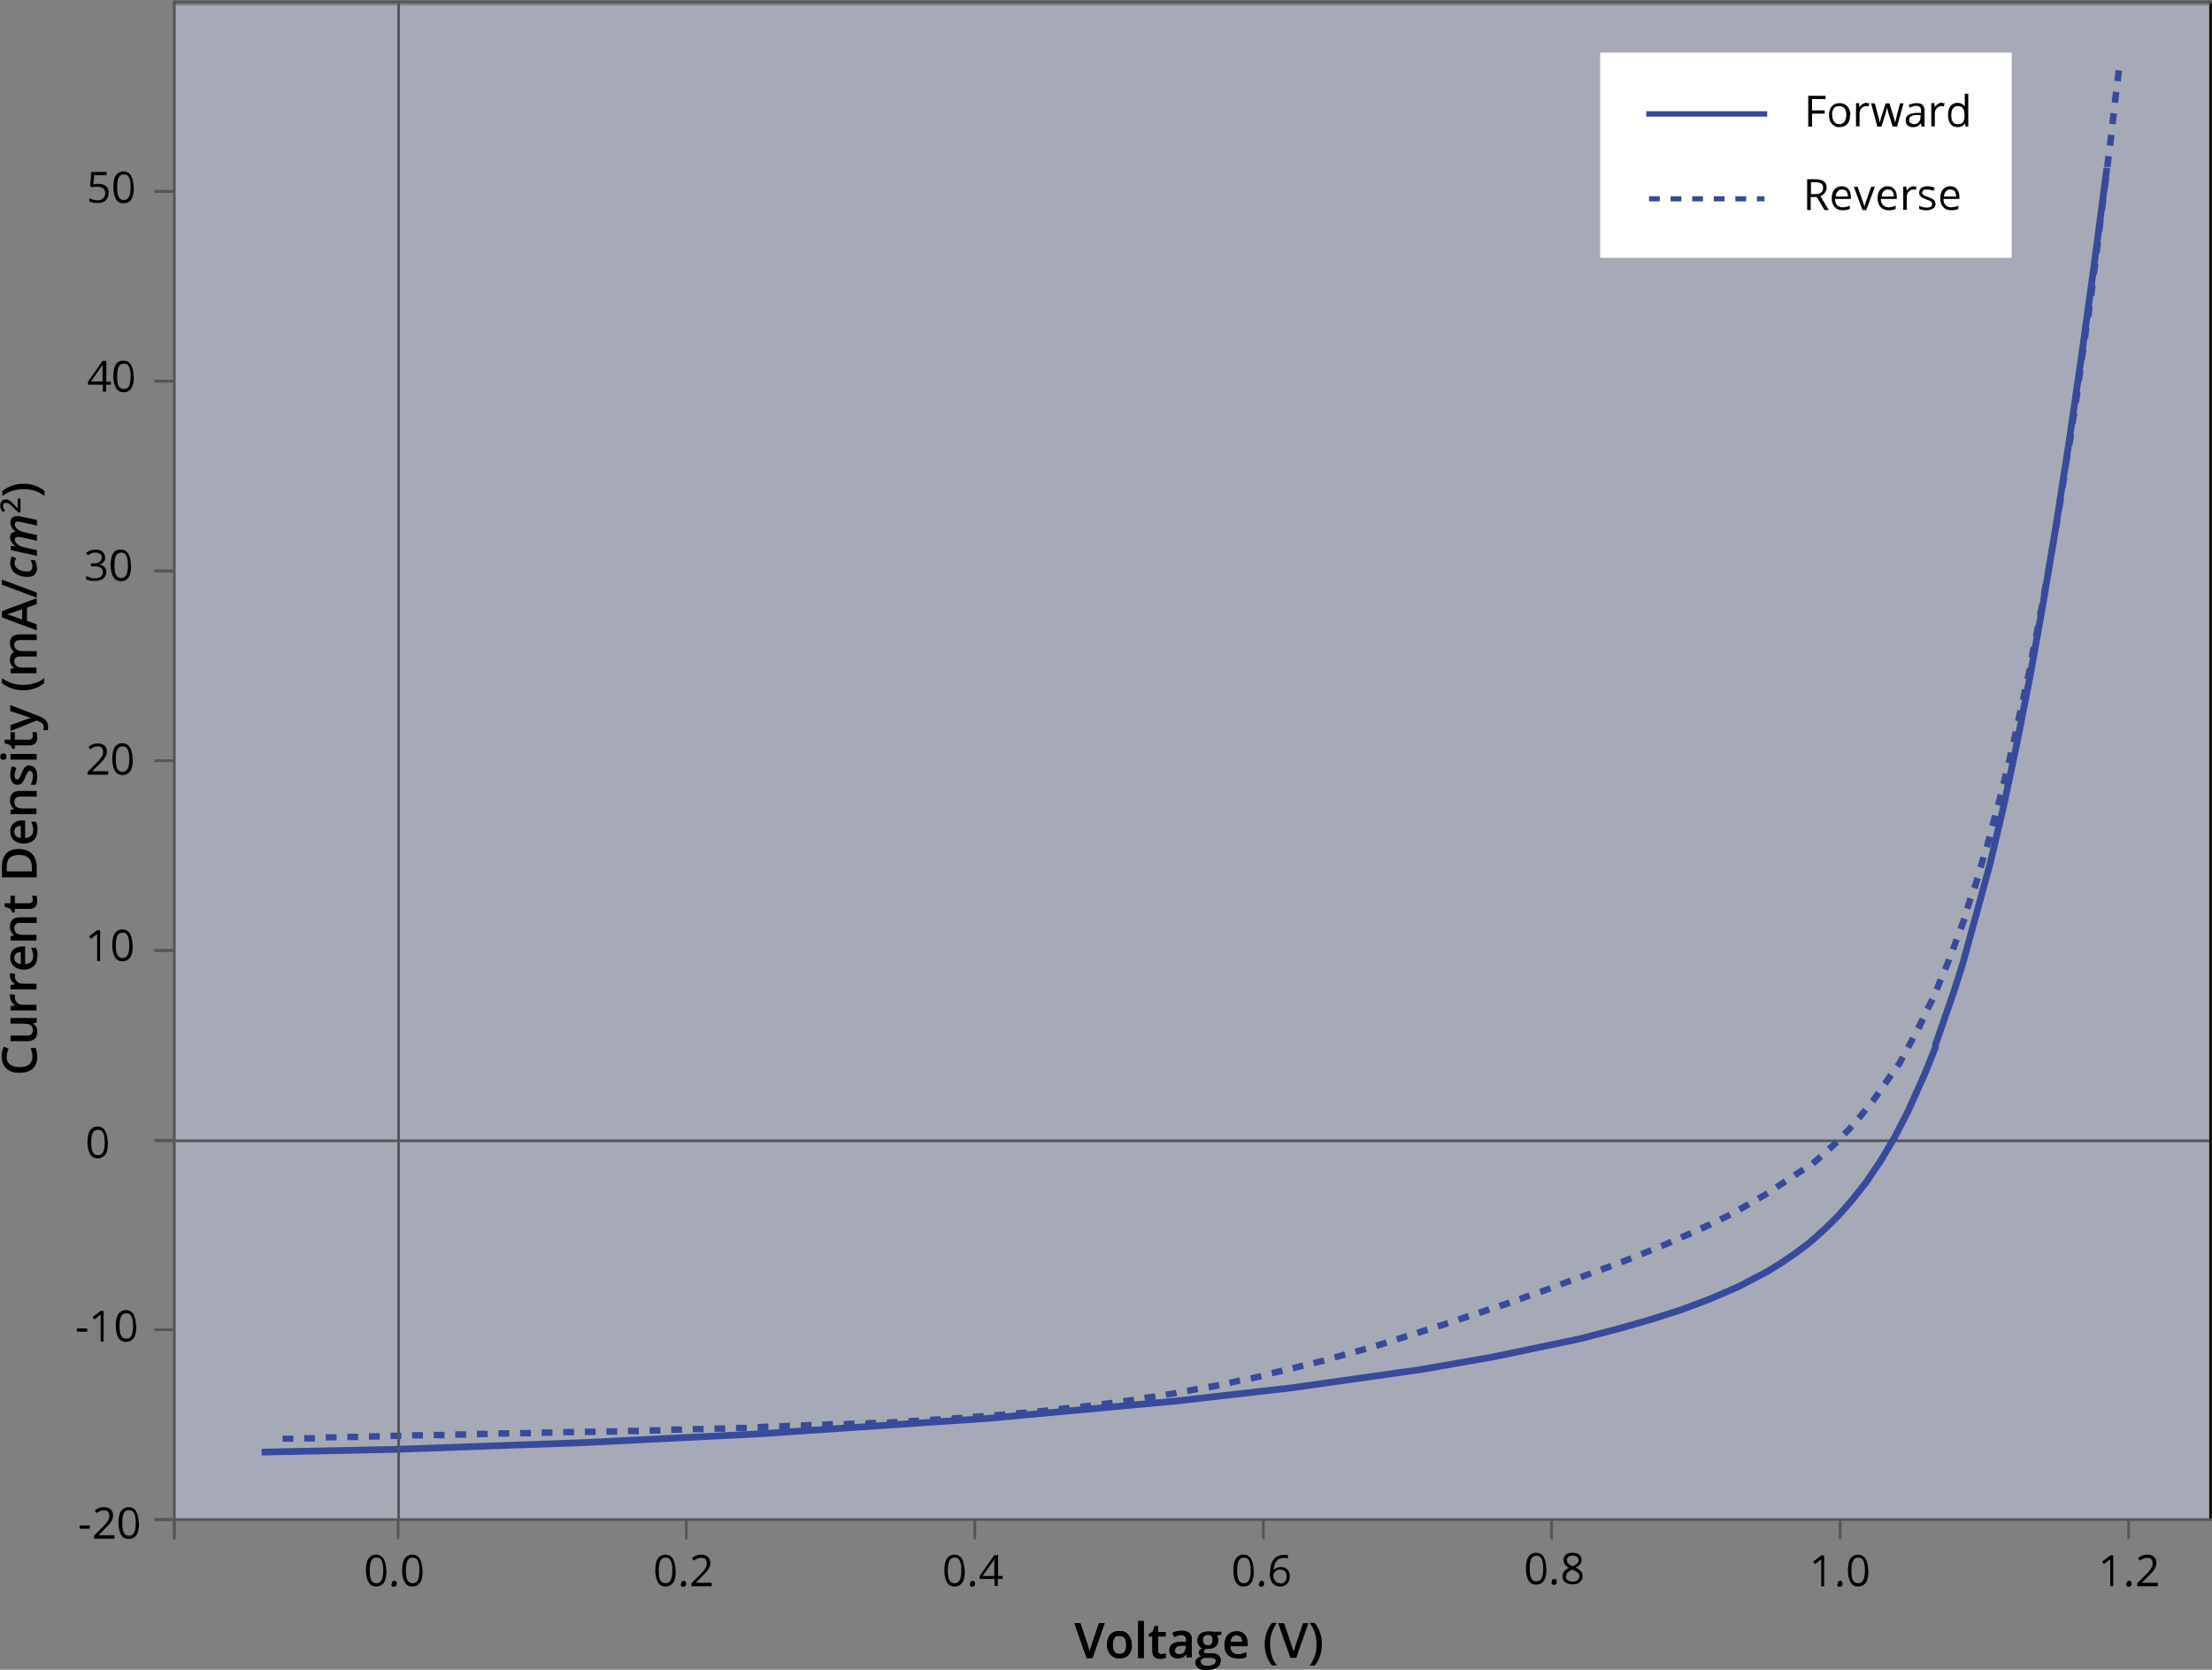 <?xml version="1.0" encoding="UTF-8"?>
<svg id="Layer_1" xmlns="http://www.w3.org/2000/svg" version="1.1" xmlns:xlink="http://www.w3.org/1999/xlink" viewBox="0 0 819.6 618.5">
  <rect x="0" y="0" width="819.6" height="618.5" fill="#808080" stroke="none"/>
  <!-- Generator: Adobe Illustrator 29.0.0, SVG Export Plug-In . SVG Version: 2.1.0 Build 186)  -->
  <defs>
    <style>
      .st0 {
        fill: #ccd4ec;
        isolation: isolate;
        opacity: .5;
      }

      .st1, .st2, .st3, .st4, .st5, .st6, .st7, .st8, .st9 {
        fill: none;
      }

      .st1, .st3, .st4, .st6, .st7, .st8 {
        stroke-linecap: square;
      }

      .st1, .st5, .st7 {
        stroke-miterlimit: 10;
      }

      .st1, .st5, .st8, .st9 {
        stroke: #54565a;
      }

      .st10 {
        fill: #384a9c;
      }

      .st11 {
        fill: #fff;
      }

      .st3 {
        stroke-width: 2.5px;
      }

      .st3, .st4 {
        stroke: #384a9c;
      }

      .st3, .st4, .st6, .st8, .st9 {
        stroke-linejoin: round;
      }

      .st12 {
        clip-path: url(#clippath-1);
      }

      .st4 {
        stroke-width: 2px;
      }

      .st13 {
        clip-path: url(#clippath-3);
      }

      .st6 {
        stroke-width: .5px;
      }

      .st6, .st7 {
        stroke: #000;
      }

      .st7 {
        stroke-width: .8px;
      }

      .st14 {
        clip-path: url(#clippath-2);
      }

      .st15 {
        clip-path: url(#clippath);
      }
    </style>
    <clipPath id="clippath">
      <rect class="st2" x="64.6" y=".7" width="754.5" height="562.2"/>
    </clipPath>
    <clipPath id="clippath-1">
      <rect class="st2" x="63.9" y=".5" width="755.5" height="563"/>
    </clipPath>
    <clipPath id="clippath-2">
      <rect class="st2" x="63.9" y=".5" width="755.5" height="563"/>
    </clipPath>
    <clipPath id="clippath-3">
      <rect class="st2" x="63.9" y=".5" width="755.5" height="563"/>
    </clipPath>
  </defs>
  <rect class="st0" x="64.4" y="2" width="754" height="561"/>
  <g>
    <path d="M2.4,391.4c0,1.2.4,2.2,1.3,2.9s2,1,3.5,1,2.8-.3,3.6-1,1.2-1.6,1.2-2.9,0-1.1-.2-1.6-.2-1-.4-1.6h1.8c.4,1,.6,2.1.6,3.4,0,1.9-.6,3.3-1.7,4.3s-2.8,1.5-4.9,1.5-2.5-.2-3.5-.7c-1-.5-1.8-1.2-2.3-2.1s-.8-2-.8-3.3.3-2.5.8-3.6l1.8.8c-.2.4-.4.9-.5,1.4-.2.5-.2,1-.2,1.5h0Z"/>
    <path d="M13.6,378.8l-1.3.3h0c.4.4.8.8,1.1,1.3.3.5.4,1.1.4,1.8,0,1.2-.3,2.1-.9,2.6s-1.5.9-2.7.9H3.9v-2.1h6c.7,0,1.3-.1,1.7-.5s.6-.8.6-1.4-.3-1.5-.8-1.9-1.4-.6-2.6-.6H3.9v-2.1h9.7v1.6h0Z"/>
    <path d="M3.7,369.3c0-.4,0-.8,0-1l1.9.2c0,.3-.1.6-.1.9,0,.8.3,1.5.8,2s1.2.8,2.1.8h5.1v2.1H3.9v-1.6l1.7-.3h0c-.6-.4-1-.8-1.4-1.4-.3-.5-.5-1.1-.5-1.7h0Z"/>
    <path d="M3.7,361.5c0-.4,0-.8,0-1l1.9.2c0,.3-.1.6-.1.9,0,.8.3,1.5.8,2s1.2.8,2.1.8h5.1v2.1H3.9v-1.6l1.7-.3h0c-.6-.4-1-.8-1.4-1.4s-.5-1.1-.5-1.7h0Z"/>
    <path d="M13.8,354.4c0,1.5-.4,2.7-1.3,3.5s-2.1,1.3-3.6,1.3-2.8-.4-3.7-1.2-1.4-1.9-1.4-3.3.4-2.3,1.2-3,1.8-1.1,3.2-1.1h1.1v6.5c.9,0,1.7-.3,2.2-.8s.8-1.2.8-2,0-1.1-.2-1.6-.3-1-.5-1.6h1.7c.2.5.4,1,.5,1.5s.1,1.1.1,1.8h0ZM5.3,354.8c0,.7.2,1.2.6,1.6s1,.6,1.8.7v-4.4c-.8,0-1.4.2-1.8.6s-.6.9-.6,1.5h0Z"/>
    <path d="M13.6,339.8v2.1h-6c-.8,0-1.3.1-1.7.5s-.6.8-.6,1.4.3,1.5.8,1.9,1.4.6,2.6.6h4.8v2.1H3.9v-1.6l1.3-.3h0c-.5-.4-.8-.8-1.1-1.4s-.4-1.1-.4-1.8c0-2.3,1.2-3.5,3.6-3.5h6.3Z"/>
    <path d="M12.1,333.3c0-.5,0-1-.2-1.5h1.6c.1.2.2.5.2.9s.1.7.1,1.1c0,2-1,2.9-3.1,2.9h-5.2v1.3h-.9l-.8-1.4-2.1-.7v-1.3h2.2v-2.8h1.6v2.8h5.2c.5,0,.9-.1,1.1-.4s.4-.6.4-1h0Z"/>
    <path d="M7,314.5c2.1,0,3.7.6,4.9,1.8s1.7,2.9,1.7,5.1v3.6H.7v-4c0-2,.5-3.6,1.6-4.8s2.7-1.7,4.7-1.7ZM7.1,316.7c-3.1,0-4.6,1.4-4.6,4.3v1.8h9.3v-1.5c0-3.1-1.6-4.6-4.7-4.6h0Z"/>
    <path d="M13.8,307.7c0,1.5-.4,2.7-1.3,3.5s-2.1,1.3-3.6,1.3-2.8-.4-3.7-1.2-1.4-1.9-1.4-3.3.4-2.3,1.2-3,1.8-1.1,3.2-1.1h1.1v6.5c.9,0,1.7-.3,2.2-.8s.8-1.2.8-2,0-1.1-.2-1.6-.3-1-.5-1.6h1.7c.2.5.4,1,.5,1.5s.1,1.1.1,1.8h0ZM5.3,308.1c0,.7.2,1.2.6,1.6s1,.6,1.8.7v-4.4c-.8,0-1.4.2-1.8.6s-.6.9-.6,1.5h0Z"/>
    <path d="M13.6,293v2.1h-6c-.8,0-1.3.1-1.7.5s-.6.8-.6,1.4.3,1.5.8,1.9,1.4.6,2.6.6h4.8v2.1H3.9v-1.6l1.3-.3h0c-.5-.4-.8-.8-1.1-1.4s-.4-1.1-.4-1.8c0-2.3,1.2-3.5,3.6-3.5h6.3Z"/>
    <path d="M10.8,283.6c.9,0,1.7.4,2.2,1s.8,1.7.8,3-.2,2.3-.6,3.1h-1.8c.5-1.1.8-2.2.8-3.2s-.4-1.9-1.1-1.9-.4,0-.6.2-.3.4-.5.7-.4.8-.6,1.3c-.4,1.1-.9,1.9-1.3,2.3s-1,.6-1.7.6-1.5-.3-1.9-1-.7-1.6-.7-2.7.2-2.2.7-3.2l1.6.7c-.4,1-.7,1.9-.7,2.6,0,1.1.3,1.6.9,1.6s.6-.1.8-.4.5-.9.9-1.9c.3-.8.6-1.4.9-1.8s.6-.6.9-.8.7-.3,1.2-.3h0Z"/>
    <path d="M1.3,281.5c-.4,0-.6-.1-.9-.3s-.3-.5-.3-.9,0-.6.3-.9c.2-.2.5-.3.9-.3s.6.1.8.3c.2.2.3.5.3.9s0,.7-.3.9-.5.3-.8.3ZM13.6,279.3v2.1H3.9v-2.1h9.7Z"/>
    <path d="M12.1,272.7c0-.5,0-1-.2-1.5h1.6c.1.2.2.5.2.9s.1.7.1,1.1c0,2-1,2.9-3.1,2.9h-5.2v1.3h-.9l-.8-1.4-2.1-.7v-1.3h2.2v-2.8h1.6v2.8h5.2c.5,0,.9-.1,1.1-.4s.4-.6.4-1h0Z"/>
    <path d="M3.9,270.8v-2.2l5.5-2c.8-.3,1.5-.5,2.2-.6h0c-.3-.1-.7-.2-1.2-.4s-2.6-.9-6.6-2.2v-2.2l11,4.2c2,.8,3,2,3,3.8s0,.9-.1,1.3h-1.6c0-.3.1-.7.1-1.1,0-1-.6-1.7-1.7-2.1l-.9-.4-9.7,3.9h0Z"/>
    <path d="M8.7,255.7c-1.6,0-3-.2-4.4-.7s-2.5-1.1-3.6-2v-1.8c1.1.8,2.3,1.4,3.7,1.9,1.4.4,2.8.6,4.2.6s2.8-.2,4.2-.6,2.6-1.1,3.6-1.9v1.8c-1,.9-2.2,1.5-3.5,2s-2.8.7-4.3.7h0Z"/>
    <path d="M13.6,241.1v2.1h-6c-.7,0-1.3.1-1.7.4s-.6.7-.6,1.3.3,1.4.8,1.8,1.4.6,2.6.6h4.8v2.1H3.9v-1.6l1.3-.3h0c-.5-.4-.8-.8-1.1-1.3s-.4-1.1-.4-1.7c0-1.5.5-2.5,1.5-3h0c-.5-.4-.9-.8-1.1-1.4s-.4-1.1-.4-1.8c0-1.2.3-2,.9-2.5.6-.5,1.5-.8,2.7-.8h6.3v2.1h-6c-.7,0-1.3.1-1.7.4s-.6.7-.6,1.3.2,1.4.8,1.8,1.3.6,2.3.6h5.1,0Z"/>
    <path d="M13.6,223.8l-3.6,1.3v4.9l3.6,1.3v2.2l-12.9-4.8v-2.3l12.9-4.8v2.2h0ZM8.2,225.7l-3.5,1.2c-.2,0-.6.2-1.1.4s-.9.3-1.1.3c.7.2,1.5.4,2.4.7l3.3,1.2v-3.7h0Z"/>
    <path d="M.7,214.7l12.9,4.8v1.9l-12.9-4.8s0-1.9,0-1.9Z"/>
    <path d="M13.8,210.1c0,1.1-.3,2-.9,2.7s-1.5.9-2.7.9-2.3-.2-3.3-.6c-1-.4-1.8-1-2.3-1.8s-.8-1.7-.8-2.6.2-1.8.5-2.6l1.6.6c-.3.7-.5,1.4-.5,1.9,0,.9.4,1.6,1.3,2.2s2,.9,3.3.9,1.1-.2,1.5-.5.5-.8.5-1.4,0-.8-.2-1.2c-.1-.4-.3-.8-.5-1.1h1.7c.4.8.6,1.7.6,2.7h0Z"/>
    <path d="M3.7,199.1c0-1.3.7-2,2.1-2.2h0c-.7-.5-1.2-1-1.5-1.6s-.5-1.1-.5-1.7.2-1.4.7-1.8c.4-.4,1.1-.6,1.9-.6s.9,0,1.6.2l5.7,1.2v2.1l-5.9-1.3c-.6-.1-.9-.2-1.2-.2-.8,0-1.1.4-1.1,1.1s.4,1.2,1.1,1.8,1.7.9,2.9,1.2l4.2.9v2.1l-5.9-1.3c-.5-.1-.8-.1-1.1-.1-.8,0-1.2.3-1.2,1s.4,1.2,1.1,1.8c.7.6,1.7.9,3,1.2l4.1.9v2.1l-9.7-2.1v-1.6l1.8.2h0c-1.3-.9-2-2-2-3.2h0Z"/>
    <path d="M7.6,184.7v5.1h-.9l-1.9-1.9c-.6-.6-1-.9-1.2-1.1s-.5-.3-.7-.4c-.2,0-.5-.1-.7-.1-.3,0-.6.1-.8.3s-.3.5-.3.8,0,.6.2.8c.1.3.3.6.6.9l-.8.6c-.3-.4-.6-.8-.8-1.2-.2-.4-.2-.8-.2-1.2,0-.7.2-1.3.5-1.7.4-.4.9-.6,1.5-.6s.7,0,1,.2.6.3.9.6.8.7,1.3,1.2l1.3,1.3h0v-3.6h1.1,0Z"/>
    <path d="M8.7,179.2c1.5,0,3,.2,4.3.7,1.3.5,2.5,1.1,3.5,2v1.8c-1.1-.8-2.3-1.4-3.6-1.9-1.3-.4-2.7-.6-4.1-.6s-2.8.2-4.2.6-2.6,1.1-3.7,1.9v-1.8c1-.9,2.2-1.5,3.6-2s2.8-.7,4.4-.7h0Z"/>
  </g>
  <g>
    <g>
      <g>
        <path d="M407.1,601.3h2.2l-4.5,12.9h-2.2l-4.5-12.9h2.2l2.7,8c.1.4.3.9.4,1.5s.3,1,.3,1.3c0-.4.2-1,.4-1.5s.3-1,.4-1.3l2.7-8Z"/>
        <path d="M419.4,609.3c0,1.6-.4,2.8-1.2,3.7s-1.9,1.3-3.4,1.3-1.7-.2-2.4-.6-1.2-1-1.6-1.8c-.4-.8-.6-1.7-.6-2.7,0-1.6.4-2.8,1.2-3.7.8-.9,1.9-1.3,3.4-1.3s2.5.5,3.3,1.4c.8.9,1.2,2.1,1.2,3.7ZM412.3,609.3c0,2.2.8,3.4,2.5,3.4s2.5-1.1,2.5-3.4-.8-3.3-2.5-3.3-1.5.3-1.9.9c-.4.6-.6,1.4-.6,2.5Z"/>
        <path d="M423.8,614.2h-2.1v-13.7h2.1v13.7Z"/>
        <path d="M430.4,612.7c.5,0,1,0,1.5-.2v1.6c-.2,0-.5.2-.9.3-.4,0-.7.1-1.1.1-2,0-2.9-1-2.9-3.1v-5.2h-1.3v-.9l1.4-.8.7-2.1h1.3v2.2h2.8v1.6h-2.8v5.2c0,.5.1.9.4,1.1s.6.4,1,.4Z"/>
        <path d="M439.9,614.2l-.4-1.4h0c-.5.6-.9,1-1.4,1.2-.5.2-1.1.3-1.8.3s-1.7-.3-2.2-.8-.8-1.2-.8-2.2.4-1.8,1.1-2.3,1.9-.8,3.4-.8h1.7v-.6c0-.6-.1-1.1-.4-1.4s-.7-.5-1.3-.5-1,0-1.4.2-.9.3-1.3.5l-.7-1.5c.5-.3,1.1-.5,1.7-.6s1.2-.2,1.8-.2c1.2,0,2.2.3,2.8.8.6.5.9,1.4.9,2.5v6.5h-1.5ZM436.8,612.8c.8,0,1.4-.2,1.8-.6s.7-1,.7-1.8v-.8h-1.2c-1,0-1.7.2-2.1.5s-.7.7-.7,1.3.1.8.4,1,.6.4,1.2.4Z"/>
        <path d="M452.5,604.4v1.1l-1.7.3c.2.2.3.5.4.8s.2.6.2.9c0,1-.3,1.8-1,2.4s-1.6.9-2.9.9-.6,0-.8,0c-.4.3-.7.6-.7,1s.1.4.3.5.6.2,1.1.2h1.7c1.1,0,1.9.2,2.4.7.6.5.8,1.1.8,2s-.5,2-1.4,2.5-2.2.9-3.9.9-2.3-.2-3-.7-1-1.1-1-2,.2-1.1.6-1.5c.4-.4.9-.7,1.6-.8-.3-.1-.5-.3-.7-.6-.2-.3-.3-.5-.3-.8s.1-.7.3-.9.5-.5.9-.7c-.5-.2-.9-.6-1.2-1.1s-.5-1.1-.5-1.7c0-1.1.3-1.9,1-2.5s1.6-.9,2.8-.9.6,0,.9,0,.5,0,.7.1h3.4ZM444.9,615.7c0,.4.2.8.6,1s1,.4,1.7.4c1.1,0,2-.2,2.5-.5s.8-.8.8-1.3-.2-.7-.5-.9c-.3-.2-.9-.3-1.7-.3h-1.6c-.6,0-1.1.1-1.4.4-.3.3-.5.7-.5,1.1ZM445.7,607.6c0,.6.2,1.1.5,1.4s.8.5,1.3.5c1.2,0,1.8-.6,1.8-1.9s-.1-1.1-.4-1.5-.7-.5-1.3-.5-1,.2-1.4.5-.5.8-.5,1.5Z"/>
        <path d="M458.5,614.3c-1.5,0-2.7-.4-3.5-1.3-.9-.9-1.3-2.1-1.3-3.6s.4-2.8,1.2-3.7c.8-.9,1.9-1.4,3.3-1.4s2.3.4,3,1.2c.7.8,1.1,1.9,1.1,3.2v1.1h-6.5c0,.9.3,1.7.8,2.2s1.2.8,2,.8,1.1,0,1.6-.2c.5-.1,1-.3,1.6-.5v1.7c-.5.2-1,.4-1.5.5s-1.1.1-1.8.1ZM458.2,605.8c-.7,0-1.2.2-1.6.6s-.6,1-.7,1.8h4.4c0-.8-.2-1.4-.6-1.8s-.9-.6-1.5-.6Z"/>
      </g>
      <g>
        <path d="M407.1,601.3h2.2l-4.5,12.9h-2.2l-4.5-12.9h2.2l2.7,8c.1.4.3.9.4,1.5s.3,1,.3,1.3c0-.4.2-1,.4-1.5s.3-1,.4-1.3l2.7-8Z"/>
        <path d="M419.4,609.3c0,1.6-.4,2.8-1.2,3.7s-1.9,1.3-3.4,1.3-1.7-.2-2.4-.6-1.2-1-1.6-1.8c-.4-.8-.6-1.7-.6-2.7,0-1.6.4-2.8,1.2-3.7.8-.9,1.9-1.3,3.4-1.3s2.5.5,3.3,1.4c.8.9,1.2,2.1,1.2,3.7ZM412.3,609.3c0,2.2.8,3.4,2.5,3.4s2.5-1.1,2.5-3.4-.8-3.3-2.5-3.3-1.5.3-1.9.9c-.4.6-.6,1.4-.6,2.5Z"/>
        <path d="M423.8,614.2h-2.1v-13.7h2.1v13.7Z"/>
        <path d="M430.4,612.7c.5,0,1,0,1.5-.2v1.6c-.2,0-.5.2-.9.3-.4,0-.7.1-1.1.1-2,0-2.9-1-2.9-3.1v-5.2h-1.3v-.9l1.4-.8.7-2.1h1.3v2.2h2.8v1.6h-2.8v5.2c0,.5.1.9.4,1.1s.6.4,1,.4Z"/>
        <path d="M439.9,614.2l-.4-1.4h0c-.5.6-.9,1-1.4,1.2-.5.2-1.1.3-1.8.3s-1.7-.3-2.2-.8-.8-1.2-.8-2.2.4-1.8,1.1-2.3,1.9-.8,3.4-.8h1.7v-.6c0-.6-.1-1.1-.4-1.4s-.7-.5-1.3-.5-1,0-1.4.2-.9.3-1.3.5l-.7-1.5c.5-.3,1.1-.5,1.7-.6s1.2-.2,1.8-.2c1.2,0,2.2.3,2.8.8.6.5.9,1.4.9,2.5v6.5h-1.5ZM436.8,612.8c.8,0,1.4-.2,1.8-.6s.7-1,.7-1.8v-.8h-1.2c-1,0-1.7.2-2.1.5s-.7.7-.7,1.3.1.8.4,1,.6.4,1.2.4Z"/>
        <path d="M452.5,604.4v1.1l-1.7.3c.2.2.3.5.4.8s.2.6.2.9c0,1-.3,1.8-1,2.4s-1.6.9-2.9.9-.6,0-.8,0c-.4.3-.7.6-.7,1s.1.4.3.5.6.2,1.1.2h1.7c1.1,0,1.9.2,2.4.7.6.5.8,1.1.8,2s-.5,2-1.4,2.5-2.2.9-3.9.9-2.3-.2-3-.7-1-1.1-1-2,.2-1.1.6-1.5c.4-.4.9-.7,1.6-.8-.3-.1-.5-.3-.7-.6-.2-.3-.3-.5-.3-.8s.1-.7.3-.9.5-.5.9-.7c-.5-.2-.9-.6-1.2-1.1s-.5-1.1-.5-1.7c0-1.1.3-1.9,1-2.5s1.6-.9,2.8-.9.6,0,.9,0,.5,0,.7.1h3.4ZM444.9,615.7c0,.4.2.8.6,1s1,.4,1.7.4c1.1,0,2-.2,2.5-.5s.8-.8.8-1.3-.2-.7-.5-.9c-.3-.2-.9-.3-1.7-.3h-1.6c-.6,0-1.1.1-1.4.4-.3.3-.5.7-.5,1.1ZM445.7,607.6c0,.6.2,1.1.5,1.4s.8.5,1.3.5c1.2,0,1.8-.6,1.8-1.9s-.1-1.1-.4-1.5-.7-.5-1.3-.5-1,.2-1.4.5-.5.8-.5,1.5Z"/>
        <path d="M458.5,614.3c-1.5,0-2.7-.4-3.5-1.3-.9-.9-1.3-2.1-1.3-3.6s.4-2.8,1.2-3.7c.8-.9,1.9-1.4,3.3-1.4s2.3.4,3,1.2c.7.8,1.1,1.9,1.1,3.2v1.1h-6.5c0,.9.3,1.7.8,2.2s1.2.8,2,.8,1.1,0,1.6-.2c.5-.1,1-.3,1.6-.5v1.7c-.5.2-1,.4-1.5.5s-1.1.1-1.8.1ZM458.2,605.8c-.7,0-1.2.2-1.6.6s-.6,1-.7,1.8h4.4c0-.8-.2-1.4-.6-1.8s-.9-.6-1.5-.6Z"/>
      </g>
    </g>
    <path d="M468.6,609.2c0-1.5.2-3,.7-4.4s1.1-2.5,2-3.6h1.8c-.8,1.1-1.4,2.3-1.9,3.7s-.6,2.8-.6,4.2.2,2.8.6,4.2,1,2.5,1.9,3.6h-1.8c-.9-1-1.5-2.2-2-3.5s-.7-2.8-.7-4.3h0Z"/>
    <path d="M482.6,601.3h2.2l-4.5,12.8h-2.2l-4.5-12.8h2.2l2.7,8c.1.4.3.9.5,1.5s.3,1,.3,1.3c0-.5.2-1,.4-1.5s.3-1,.4-1.3l2.7-8h0Z"/>
    <path d="M489.8,609.2c0,1.5-.2,3-.7,4.3s-1.1,2.5-2,3.5h-1.8c.8-1.1,1.4-2.3,1.9-3.7s.6-2.7.6-4.2-.2-2.8-.6-4.2-1.1-2.6-1.9-3.7h1.8c.9,1,1.5,2.2,2,3.6s.7,2.8.7,4.3h0Z"/>
  </g>
  <g>
    <path d="M40,287h-7.5v-1.1l3-3c.9-.9,1.5-1.6,1.8-2,.3-.4.5-.8.7-1.2s.2-.8.2-1.2c0-.6-.2-1.1-.5-1.5-.4-.4-.9-.5-1.5-.5s-.9,0-1.3.2c-.4.2-.9.4-1.4.9l-.7-.9c1-.9,2.2-1.3,3.4-1.3s1.9.3,2.5.8c.6.5.9,1.3.9,2.2s-.2,1.4-.6,2.1-1.2,1.6-2.3,2.7l-2.5,2.5h0c0,0,5.9,0,5.9,0v1.2h0Z"/>
    <path d="M49.2,281.2c0,2-.3,3.5-.9,4.4s-1.6,1.5-2.9,1.5-2.2-.5-2.8-1.5-1-2.5-1-4.4.3-3.5.9-4.4,1.6-1.5,2.8-1.5,2.2.5,2.8,1.5,1,2.5,1,4.4h0ZM42.9,281.2c0,1.7.2,2.9.6,3.6s1,1.1,1.9,1.1,1.5-.4,1.9-1.1.6-2,.6-3.6-.2-2.8-.6-3.6c-.4-.8-1-1.1-1.9-1.1s-1.5.4-1.9,1.1-.6,2-.6,3.6h0Z"/>
  </g>
  <g>
    <path d="M37.3,356h-1.3v-8.1c0-.7,0-1.3,0-1.9-.1.1-.2.2-.4.3s-.8.6-1.9,1.5l-.7-.9,3-2.3h1.1v11.4h0Z"/>
    <path d="M49.2,350.2c0,2-.3,3.5-.9,4.4s-1.6,1.5-2.9,1.5-2.2-.5-2.8-1.5-1-2.5-1-4.4.3-3.5.9-4.4,1.6-1.5,2.8-1.5,2.2.5,2.8,1.5,1,2.5,1,4.4h0ZM42.9,350.2c0,1.7.2,2.9.6,3.6s1,1.1,1.9,1.1,1.5-.4,1.9-1.1.6-2,.6-3.6-.2-2.8-.6-3.6c-.4-.8-1-1.1-1.9-1.1s-1.5.4-1.9,1.1-.6,2-.6,3.6h0Z"/>
  </g>
  <path d="M40,423.2c0,2-.3,3.5-.9,4.4s-1.6,1.5-2.9,1.5-2.2-.5-2.8-1.5-1-2.5-1-4.4.3-3.5.9-4.4,1.6-1.5,2.8-1.5,2.2.5,2.8,1.5c.6,1,1,2.5,1,4.4h0ZM33.8,423.2c0,1.7.2,2.9.6,3.6s1,1.1,1.9,1.1,1.5-.4,1.9-1.1.6-2,.6-3.6-.2-2.8-.6-3.6c-.4-.8-1-1.1-1.9-1.1s-1.5.4-1.9,1.1-.6,2-.6,3.6h0Z"/>
  <g>
    <path d="M28.5,493.3v-1.2h3.8v1.2h-3.8Z"/>
    <path d="M38.6,497h-1.3v-8.1c0-.7,0-1.3,0-1.9-.1.1-.2.2-.4.3s-.8.6-1.9,1.5l-.7-.9,3-2.3h1.1v11.4h0Z"/>
    <path d="M50.5,491.2c0,2-.3,3.5-.9,4.4s-1.6,1.5-2.9,1.5-2.2-.5-2.8-1.5-1-2.5-1-4.4.3-3.5.9-4.4,1.6-1.5,2.8-1.5,2.2.5,2.8,1.5c.6,1,1,2.5,1,4.4h0ZM44.3,491.2c0,1.7.2,2.9.6,3.6s1,1.1,1.9,1.1,1.5-.4,1.9-1.1.6-2,.6-3.6-.2-2.8-.6-3.6c-.4-.8-1-1.1-1.9-1.1s-1.5.4-1.9,1.1-.6,2-.6,3.6h0Z"/>
  </g>
  <g>
    <path d="M29.5,566.3v-1.2h3.8v1.2h-3.8Z"/>
    <path d="M42.3,570h-7.5v-1.1l3-3c.9-.9,1.5-1.6,1.8-2,.3-.4.5-.8.7-1.2.2-.4.2-.8.2-1.2,0-.6-.2-1.1-.5-1.5-.4-.4-.9-.5-1.5-.5s-.9,0-1.3.2c-.4.2-.9.4-1.4.8l-.7-.9c1-.9,2.2-1.3,3.4-1.3s1.9.3,2.5.8.9,1.3.9,2.2-.2,1.4-.6,2.2-1.2,1.6-2.3,2.7l-2.5,2.5h0c0,0,5.9,0,5.9,0v1.2h0Z"/>
    <path d="M51.5,564.2c0,2-.3,3.5-.9,4.4s-1.6,1.5-2.9,1.5-2.2-.5-2.8-1.5-1-2.5-1-4.4.3-3.5.9-4.4,1.6-1.5,2.8-1.5,2.2.5,2.8,1.5c.6,1,1,2.5,1,4.4h0ZM45.3,564.2c0,1.7.2,2.9.6,3.6s1,1.1,1.9,1.1,1.5-.4,1.9-1.2.6-2,.6-3.6-.2-2.8-.6-3.6c-.4-.8-1-1.1-1.9-1.1s-1.5.4-1.9,1.1-.6,2-.6,3.6h0Z"/>
  </g>
  <g>
    <path d="M143.2,581.8c0,2-.3,3.5-.9,4.4s-1.6,1.5-2.9,1.5-2.2-.5-2.8-1.5-1-2.5-1-4.4.3-3.5.9-4.4,1.6-1.5,2.8-1.5,2.2.5,2.8,1.5c.6,1,1,2.5,1,4.4h0ZM137,581.8c0,1.7.2,2.9.6,3.6s1,1.1,1.9,1.1,1.5-.4,1.9-1.2.6-2,.6-3.6-.2-2.8-.6-3.6c-.4-.8-1-1.1-1.9-1.1s-1.5.4-1.9,1.1-.6,2-.6,3.6h0Z"/>
    <path d="M145.2,586.7c0-.3,0-.6.2-.8s.4-.3.7-.3.5,0,.7.3c.2.2.2.4.2.8s0,.6-.3.8c-.2.2-.4.3-.7.3s-.5,0-.7-.2c-.2-.2-.3-.4-.3-.8h0Z"/>
    <path d="M156.6,581.8c0,2-.3,3.5-.9,4.4s-1.6,1.5-2.9,1.5-2.2-.5-2.8-1.5-1-2.5-1-4.4.3-3.5.9-4.4,1.6-1.5,2.8-1.5,2.2.5,2.8,1.5c.6,1,1,2.5,1,4.4h0ZM150.4,581.8c0,1.7.2,2.9.6,3.6s1,1.1,1.9,1.1,1.5-.4,1.9-1.2.6-2,.6-3.6-.2-2.8-.6-3.6c-.4-.8-1-1.1-1.9-1.1s-1.5.4-1.9,1.1-.6,2-.6,3.6h0Z"/>
  </g>
  <g>
    <path d="M250.4,581.8c0,2-.3,3.5-.9,4.4s-1.6,1.5-2.9,1.5-2.2-.5-2.8-1.5-1-2.5-1-4.4.3-3.5.9-4.4,1.6-1.5,2.8-1.5,2.2.5,2.8,1.5c.6,1,1,2.5,1,4.4h0ZM244.1,581.8c0,1.7.2,2.9.6,3.6s1,1.1,1.9,1.1,1.5-.4,1.9-1.2.6-2,.6-3.6-.2-2.8-.6-3.6c-.4-.8-1-1.1-1.9-1.1s-1.5.4-1.9,1.1-.6,2-.6,3.6h0Z"/>
    <path d="M252.4,586.7c0-.3,0-.6.2-.8s.4-.3.7-.3.5,0,.7.3c.2.2.2.4.2.8s0,.6-.3.8c-.2.2-.4.3-.7.3s-.5,0-.7-.2c-.2-.2-.3-.4-.3-.8h0Z"/>
    <path d="M263.7,587.6h-7.5v-1.1l3-3c.9-.9,1.5-1.6,1.8-2,.3-.4.5-.8.7-1.2.1-.4.2-.8.2-1.2,0-.6-.2-1.1-.5-1.5-.4-.4-.9-.5-1.5-.5s-.9,0-1.4.2c-.4.2-.9.4-1.4.8l-.7-.9c1-.9,2.2-1.3,3.4-1.3s1.9.3,2.5.8c.6.5.9,1.3.9,2.2s-.2,1.4-.6,2.2c-.4.7-1.2,1.6-2.3,2.7l-2.5,2.5h0c0,0,5.9,0,5.9,0v1.2h0Z"/>
  </g>
  <g>
    <path d="M357.5,581.8c0,2-.3,3.5-.9,4.4s-1.6,1.5-2.9,1.5-2.2-.5-2.8-1.5c-.6-1-1-2.5-1-4.4s.3-3.5.9-4.4,1.6-1.5,2.8-1.5,2.2.5,2.8,1.5,1,2.5,1,4.4h0ZM351.2,581.8c0,1.7.2,2.9.6,3.6s1,1.1,1.9,1.1,1.5-.4,1.9-1.2.6-2,.6-3.6-.2-2.8-.6-3.6c-.4-.8-1-1.1-1.9-1.1s-1.5.4-1.9,1.1c-.4.8-.6,2-.6,3.6h0Z"/>
    <path d="M359.5,586.7c0-.3,0-.6.2-.8s.4-.3.7-.3.5,0,.7.3c.2.2.2.4.2.8s0,.6-.3.8c-.2.2-.4.3-.7.3s-.5,0-.7-.2c-.2-.2-.3-.4-.3-.8h0Z"/>
    <path d="M371.4,584.9h-1.7v2.6h-1.2v-2.6h-5.5v-1.1l5.4-7.7h1.4v7.7h1.7v1.2h0ZM368.4,583.8v-3.8c0-.7,0-1.6,0-2.5h0c-.2.5-.5.9-.7,1.2l-3.6,5.1h4.3,0Z"/>
  </g>
  <g>
    <path d="M464.6,581.8c0,2-.3,3.5-.9,4.4s-1.6,1.5-2.9,1.5-2.2-.5-2.8-1.5c-.6-1-1-2.5-1-4.4s.3-3.5.9-4.4,1.6-1.5,2.8-1.5,2.2.5,2.8,1.5,1,2.5,1,4.4h0ZM458.4,581.8c0,1.7.2,2.9.6,3.6s1,1.1,1.9,1.1,1.5-.4,1.9-1.2.6-2,.6-3.6-.2-2.8-.6-3.6c-.4-.8-1-1.1-1.9-1.1s-1.5.4-1.9,1.1c-.4.8-.6,2-.6,3.6h0Z"/>
    <path d="M466.6,586.7c0-.3,0-.6.2-.8s.4-.3.7-.3.5,0,.7.3c.2.2.2.4.2.8s0,.6-.3.8c-.2.2-.4.3-.7.3s-.5,0-.7-.2c-.2-.2-.3-.4-.3-.8h0Z"/>
    <path d="M470.6,582.7c0-2.2.4-3.9,1.3-5,.9-1.1,2.2-1.7,3.9-1.7s1,0,1.4.2v1.1c-.4-.1-.9-.2-1.4-.2-1.2,0-2.2.4-2.8,1.1-.6.8-1,2-1.1,3.6h0c.6-.9,1.5-1.3,2.7-1.3s1.8.3,2.4.9c.6.6.9,1.5.9,2.5s-.3,2.1-1,2.8-1.5,1-2.6,1-2.1-.4-2.8-1.3-1-2.1-1-3.7h0ZM474.4,586.6c.7,0,1.3-.2,1.7-.7.4-.5.6-1.1.6-2s-.2-1.3-.6-1.8c-.4-.4-1-.7-1.7-.7s-.9,0-1.3.3-.7.5-.9.8c-.2.3-.4.7-.4,1,0,.5.1,1,.3,1.5s.5.8.9,1.1c.4.3.8.4,1.3.4h0Z"/>
  </g>
  <g>
    <path d="M573,581.1c0,2-.3,3.5-.9,4.4s-1.6,1.5-2.9,1.5-2.2-.5-2.8-1.5-1-2.5-1-4.4.3-3.5.9-4.4,1.6-1.5,2.8-1.5,2.2.5,2.8,1.5,1,2.5,1,4.4h0ZM566.8,581.1c0,1.7.2,2.9.6,3.6s1,1.1,1.9,1.1,1.5-.4,1.9-1.2.6-2,.6-3.6-.2-2.8-.6-3.6c-.4-.8-1-1.1-1.9-1.1s-1.5.4-1.9,1.1-.6,2-.6,3.6h0Z"/>
    <path d="M575,586c0-.3,0-.6.2-.8s.4-.3.7-.3.5,0,.7.3c.2.2.2.4.2.8s0,.6-.3.8c-.2.2-.4.3-.7.3s-.5,0-.7-.2c-.2-.2-.3-.4-.3-.8h0Z"/>
    <path d="M582.6,575.2c1,0,1.9.2,2.5.7s.9,1.2.9,2-.2,1.1-.5,1.5c-.3.5-.9.9-1.7,1.3.9.4,1.6.9,2,1.4.4.5.6,1,.6,1.7,0,1-.3,1.7-1,2.3-.7.6-1.6.8-2.7.8s-2.2-.3-2.8-.8c-.7-.5-1-1.3-1-2.3s.8-2.3,2.4-3c-.7-.4-1.2-.8-1.5-1.3-.3-.5-.5-1-.5-1.6,0-.8.3-1.5.9-2s1.4-.7,2.5-.7h0ZM580.2,583.9c0,.6.2,1.1.7,1.5.4.3,1,.5,1.8.5s1.4-.2,1.8-.5c.4-.4.7-.9.7-1.5s-.2-1-.6-1.3c-.4-.4-1.1-.8-2.1-1.1-.8.3-1.3.7-1.7,1.1-.3.4-.5.9-.5,1.5h0ZM582.6,576.3c-.7,0-1.2.2-1.5.5-.4.3-.5.7-.5,1.2s.2.9.5,1.2c.3.3.9.7,1.7,1,.7-.3,1.3-.7,1.6-1s.5-.8.5-1.3-.2-.9-.6-1.2-.9-.5-1.6-.5h0Z"/>
  </g>
  <g>
    <path d="M676.1,587.6h-1.3v-8.1c0-.7,0-1.3,0-1.9-.1.1-.2.2-.4.3-.1.1-.8.6-1.9,1.5l-.7-.9,3-2.3h1.1v11.4h0Z"/>
    <path d="M680.9,586.7c0-.3,0-.6.2-.8s.4-.3.7-.3.5,0,.7.3.2.4.2.8,0,.6-.3.8c-.2.2-.4.3-.7.3s-.5,0-.7-.2-.3-.4-.3-.8h0Z"/>
    <path d="M692.3,581.8c0,2-.3,3.5-.9,4.4s-1.6,1.5-2.9,1.5-2.2-.5-2.8-1.5-1-2.5-1-4.4.3-3.5.9-4.4,1.6-1.5,2.8-1.5,2.2.5,2.8,1.5,1,2.5,1,4.4h0ZM686,581.8c0,1.7.2,2.9.6,3.6s1,1.1,1.9,1.1,1.5-.4,1.9-1.2.6-2,.6-3.6-.2-2.8-.6-3.6c-.4-.8-1-1.1-1.9-1.1s-1.5.4-1.9,1.1-.6,2-.6,3.6h0Z"/>
  </g>
  <g>
    <rect class="st11" x="592.9" y="19.5" width="152.5" height="76"/>
    <polyline class="st4" points="611 42.2 632.4 42.2 653.8 42.2"/>
    <path class="st10" d="M653.8,74.6h-2.8s0,0,0,0v-1.9s0,0,0,0h2.8s0,0,0,0v1.9s0,0,0,0ZM647,74.6h-4s0,0,0,0v-1.9s0,0,0,0h4s0,0,0,0v1.9s0,0,0,0ZM639,74.6h-4s0,0,0,0v-1.9s0,0,0,0h4s0,0,0,0v1.9s0,0,0,0ZM631,74.6h-4s0,0,0,0v-1.9s0,0,0,0h4s0,0,0,0v1.9s0,0,0,0ZM623,74.6h-4s0,0,0,0v-1.9s0,0,0,0h4s0,0,0,0v1.9s0,0,0,0ZM615,74.6h-4s0,0,0,0v-1.9s0,0,0,0h4s0,0,0,0v1.9s0,0,0,0Z"/>
    <g>
      <path d="M671.3,46.9h-1.3v-11.4h6.4v1.2h-5v4.2h4.7v1.2h-4.7s0,4.9,0,4.9Z"/>
      <path d="M685.5,42.6c0,1.4-.3,2.5-1,3.3s-1.7,1.2-2.9,1.2-1.5-.2-2-.5-1-.9-1.4-1.5c-.3-.7-.5-1.5-.5-2.4,0-1.4.3-2.5,1-3.3s1.7-1.2,2.9-1.2,2.2.4,2.9,1.2c.7.8,1.1,1.9,1.1,3.2h0ZM678.9,42.6c0,1.1.2,1.9.7,2.5s1.1.9,1.9.9,1.5-.3,1.9-.9.7-1.4.7-2.5-.2-1.9-.7-2.5-1.1-.8-2-.8-1.5.3-1.9.8-.7,1.4-.7,2.5h0Z"/>
      <path d="M691.6,38.2c.4,0,.7,0,1,0l-.2,1.2c-.3,0-.7-.1-.9-.1-.7,0-1.3.3-1.8.8s-.7,1.3-.7,2.1v4.6h-1.3v-8.6h1.1l.2,1.6h0c.3-.6.7-1,1.2-1.3s.9-.5,1.5-.5h0Z"/>
      <path d="M701.3,46.9l-1.6-5c0-.3-.3-1-.5-2.1h0c-.2.9-.4,1.6-.5,2.1l-1.6,5h-1.5l-2.3-8.6h1.4c.5,2.2,1,3.8,1.3,4.9s.5,1.9.5,2.3h0c0-.3.2-.7.3-1.2s.2-.8.3-1.1l1.6-4.9h1.4l1.5,4.9c.3.9.5,1.7.6,2.3h0c0-.2,0-.5.2-.9,0-.4.6-2.5,1.6-6.3h1.3l-2.4,8.6h-1.5,0Z"/>
      <path d="M712,46.9l-.3-1.2h0c-.4.5-.8.9-1.3,1.1-.4.2-1,.3-1.6.3s-1.5-.2-2-.7c-.5-.4-.7-1.1-.7-1.9,0-1.7,1.4-2.6,4.2-2.7h1.5v-.6c0-.7-.1-1.2-.4-1.5s-.8-.5-1.4-.5-1.5.2-2.4.7l-.4-1c.4-.2.9-.4,1.4-.5.5-.1,1-.2,1.5-.2,1,0,1.8.2,2.3.7s.7,1.2.7,2.2v5.8h-1ZM709,46c.8,0,1.4-.2,1.9-.7s.7-1.1.7-1.9v-.8h-1.3c-1,0-1.8.2-2.2.5-.5.3-.7.7-.7,1.3s.1.8.4,1.1c.3.2.7.4,1.2.4h0Z"/>
      <path d="M719.5,38.2c.4,0,.7,0,1,0l-.2,1.2c-.3,0-.7-.1-.9-.1-.7,0-1.3.3-1.8.8s-.7,1.3-.7,2.1v4.6h-1.3v-8.6h1.1l.2,1.6h0c.3-.6.7-1,1.2-1.3s.9-.5,1.5-.5h0Z"/>
      <path d="M728,45.8h0c-.6.9-1.5,1.3-2.7,1.3s-2-.4-2.6-1.2-.9-1.8-.9-3.3.3-2.5.9-3.3,1.5-1.2,2.6-1.2,2,.4,2.7,1.3h0v-.6s0-.6,0-.6v-3.5h1.3v12.2h-1l-.2-1.2h0ZM725.4,46c.9,0,1.5-.2,1.9-.7.4-.5.6-1.3.6-2.3v-.3c0-1.2-.2-2.1-.6-2.6-.4-.5-1-.8-1.9-.8s-1.3.3-1.8.9c-.4.6-.6,1.4-.6,2.5s.2,1.9.6,2.5c.4.6,1,.8,1.8.8h0Z"/>
    </g>
    <g>
      <path d="M670.9,73v4.8h-1.3v-11.4h3.1c1.4,0,2.4.3,3.1.8.7.5,1,1.3,1,2.4s-.8,2.5-2.3,3.1l3.1,5.1h-1.6l-2.8-4.8h-2.4,0ZM670.9,71.9h1.8c.9,0,1.6-.2,2.1-.6.4-.4.7-.9.7-1.7s-.2-1.3-.7-1.6c-.5-.3-1.2-.5-2.1-.5h-1.7s0,4.4,0,4.4Z"/>
      <path d="M682.8,77.9c-1.3,0-2.3-.4-3-1.2-.7-.8-1.1-1.8-1.1-3.2s.3-2.5,1-3.3,1.6-1.2,2.7-1.2,1.9.3,2.5,1.1c.6.7.9,1.6.9,2.8v.8h-5.9c0,1,.3,1.8.8,2.3.5.5,1.2.8,2,.8s1.8-.2,2.7-.6v1.2c-.5.2-.9.3-1.3.4-.4,0-.9.1-1.5.1ZM682.5,70.2c-.7,0-1.2.2-1.6.7-.4.4-.7,1.1-.7,1.9h4.5c0-.8-.2-1.4-.5-1.9-.4-.4-.9-.7-1.6-.7h0Z"/>
      <path d="M690.1,77.8l-3.2-8.6h1.4l1.8,5.1c.4,1.2.7,2,.7,2.3h0c0-.3.2-.8.5-1.7s1-2.8,2-5.7h1.4l-3.2,8.6h-1.5,0Z"/>
      <path d="M699.8,77.9c-1.3,0-2.3-.4-3-1.2-.7-.8-1.1-1.8-1.1-3.2s.3-2.5,1-3.3,1.6-1.2,2.7-1.2,1.9.3,2.5,1.1c.6.7.9,1.6.9,2.8v.8h-5.9c0,1,.3,1.8.8,2.3.5.5,1.2.8,2,.8s1.8-.2,2.7-.6v1.2c-.5.2-.9.3-1.3.4-.4,0-.9.1-1.5.1ZM699.5,70.2c-.7,0-1.2.2-1.6.7-.4.4-.7,1.1-.7,1.9h4.5c0-.8-.2-1.4-.5-1.9-.4-.4-.9-.7-1.6-.7h0Z"/>
      <path d="M709.1,69.1c.4,0,.7,0,1,0l-.2,1.2c-.4,0-.7-.1-.9-.1-.7,0-1.3.3-1.8.8s-.7,1.3-.7,2.1v4.6h-1.3v-8.6h1.1l.2,1.6h0c.3-.6.7-1,1.2-1.3s.9-.4,1.5-.4h0Z"/>
      <path d="M717.2,75.4c0,.8-.3,1.4-.9,1.8-.6.4-1.4.7-2.5.7s-2-.2-2.7-.5v-1.2c.4.2.8.4,1.3.5.5.1.9.2,1.4.2.7,0,1.2-.1,1.6-.3.4-.2.5-.6.5-1s-.1-.6-.4-.9-.8-.5-1.7-.8c-.8-.3-1.4-.6-1.7-.8s-.6-.5-.8-.8-.2-.6-.2-1c0-.7.3-1.2.8-1.7.6-.4,1.3-.6,2.3-.6s1.8.2,2.7.6l-.5,1.1c-.9-.3-1.6-.5-2.3-.5s-1.1,0-1.4.3-.5.5-.5.8,0,.4.2.6c.1.2.3.3.6.5.3.2.8.4,1.5.6,1,.4,1.7.7,2.1,1.1.4.4.5.8.5,1.4h0Z"/>
      <path d="M723,77.9c-1.3,0-2.3-.4-3-1.2-.7-.8-1.1-1.8-1.1-3.2s.3-2.5,1-3.3,1.6-1.2,2.7-1.2,1.9.3,2.5,1.1c.6.7.9,1.6.9,2.8v.8h-5.9c0,1,.3,1.8.8,2.3.5.5,1.2.8,2,.8s1.8-.2,2.7-.6v1.2c-.5.2-.9.3-1.3.4-.4,0-.9.1-1.5.1ZM722.6,70.2c-.7,0-1.2.2-1.6.7-.4.4-.7,1.1-.7,1.9h4.5c0-.8-.2-1.4-.5-1.9-.4-.4-.9-.7-1.6-.7h0Z"/>
    </g>
  </g>
  <line class="st5" x1="64.6" y1="562.9" x2="64.6" y2="570.3"/>
  <line class="st9" x1="64.6" y1="562.9" x2="64.6" y2="569.3"/>
  <line class="st5" x1="64.6" y1="562.9" x2="57.2" y2="562.9"/>
  <line class="st9" x1="64.6" y1="562.9" x2="57.2" y2="562.9"/>
  <line class="st5" x1="64.6" y1="492.6" x2="57.2" y2="492.6"/>
  <line class="st9" x1="64.6" y1="492.6" x2="57.2" y2="492.6"/>
  <line class="st5" x1="64.6" y1="422.4" x2="57.2" y2="422.4"/>
  <line class="st9" x1="64.6" y1="422.6" x2="57.2" y2="422.6"/>
  <line class="st5" x1="64.6" y1="352.1" x2="57.2" y2="352.1"/>
  <line class="st9" x1="64.6" y1="352.1" x2="57.2" y2="352.1"/>
  <line class="st5" x1="64.6" y1="281.8" x2="57.2" y2="281.8"/>
  <line class="st9" x1="64.6" y1="281.8" x2="57.2" y2="281.8"/>
  <line class="st5" x1="64.6" y1="211.5" x2="57.2" y2="211.5"/>
  <line class="st9" x1="64.6" y1="211.5" x2="57.2" y2="211.5"/>
  <line class="st5" x1="64.6" y1="141.2" x2="57.2" y2="141.2"/>
  <line class="st9" x1="64.6" y1="141.2" x2="57.2" y2="141.2"/>
  <line class="st5" x1="64.6" y1="70.9" x2="57.2" y2="70.9"/>
  <line class="st9" x1="64.6" y1="70.9" x2="57.2" y2="70.9"/>
  <g class="st15">
    <line class="st6" x1="64.6" y1="562.9" x2="64.6" y2=".7"/>
  </g>
  <line class="st8" x1="64.6" y1="422.6" x2="819.1" y2="422.6"/>
  <line class="st1" x1="64.6" y1="562.9" x2="64.6" y2=".7"/>
  <line class="st7" x1="819.1" y1="562.9" x2="819.1" y2=".7"/>
  <line class="st1" x1="64.6" y1="562.9" x2="819.1" y2="562.9"/>
  <line class="st1" x1="64.6" y1=".7" x2="819.1" y2=".7"/>
  <g>
    <path d="M783.2,587.6h-1.3v-8.1c0-.7,0-1.3,0-1.9-.1.1-.2.2-.4.3-.1.1-.8.6-1.9,1.5l-.7-.9,3-2.3h1.1v11.4h0Z"/>
    <path d="M788,586.7c0-.3,0-.6.2-.8s.4-.3.7-.3.5,0,.7.3.2.4.2.8,0,.6-.3.8c-.2.2-.4.3-.7.3s-.5,0-.7-.2-.3-.4-.3-.8h0Z"/>
    <path d="M799.4,587.6h-7.5v-1.1l3-3c.9-.9,1.5-1.6,1.8-2,.3-.4.5-.8.7-1.2s.2-.8.2-1.2c0-.6-.2-1.1-.5-1.5s-.9-.5-1.5-.5-.9,0-1.3.2-.9.4-1.4.8l-.7-.9c1-.9,2.2-1.3,3.4-1.3s1.9.3,2.5.8c.6.5.9,1.3.9,2.2s-.2,1.4-.6,2.2-1.2,1.6-2.3,2.7l-2.5,2.5h0c0,0,5.9,0,5.9,0v1.2h0Z"/>
  </g>
  <g>
    <path d="M39,206.4c0,.7-.2,1.3-.6,1.8-.4.5-1,.8-1.7.9h0c.9.2,1.6.5,2,.9.4.5.7,1.1.7,1.8,0,1.1-.4,1.9-1.1,2.5-.8.6-1.8.9-3.2.9s-1.2,0-1.7-.1-1-.2-1.5-.5v-1.2c.5.2,1,.4,1.6.6s1.1.2,1.6.2c2,0,3-.8,3-2.3s-1.1-2.1-3.3-2.1h-1.1v-1.1h1.1c.9,0,1.6-.2,2.1-.6s.8-.9.8-1.6-.2-1-.6-1.3c-.4-.3-.9-.5-1.6-.5s-1,0-1.4.2c-.4.1-1,.4-1.5.8l-.7-.9c.5-.4,1-.7,1.6-.9.6-.2,1.3-.3,1.9-.3,1.1,0,2,.2,2.6.8.6.5.9,1.2.9,2.1h0Z"/>
    <path d="M48.6,209.4c0,2-.3,3.4-.9,4.4s-1.6,1.5-2.9,1.5-2.2-.5-2.8-1.5-1-2.5-1-4.4.3-3.5.9-4.4c.6-1,1.6-1.4,2.8-1.4s2.2.5,2.8,1.5,1,2.5,1,4.4h0ZM42.4,209.4c0,1.7.2,2.9.6,3.6s1,1.1,1.9,1.1,1.5-.4,1.9-1.1c.4-.8.6-2,.6-3.6s-.2-2.8-.6-3.6c-.4-.8-1-1.1-1.9-1.1s-1.5.4-1.9,1.1-.6,2-.6,3.6h0Z"/>
  </g>
  <g>
    <path d="M41,142.5h-1.7v2.6h-1.2v-2.6h-5.5v-1.1l5.4-7.7h1.4v7.7h1.7v1.2h0ZM38,141.3v-3.8c0-.7,0-1.6,0-2.5h0c-.2.5-.5.9-.7,1.2l-3.6,5.1h4.3,0Z"/>
    <path d="M49.6,139.4c0,2-.3,3.4-.9,4.4s-1.6,1.5-2.9,1.5-2.2-.5-2.8-1.5-1-2.5-1-4.4.3-3.5.9-4.4c.6-1,1.6-1.4,2.8-1.4s2.2.5,2.8,1.5,1,2.5,1,4.4h0ZM43.4,139.4c0,1.7.2,2.9.6,3.6s1,1.1,1.9,1.1,1.5-.4,1.9-1.1c.4-.8.6-2,.6-3.6s-.2-2.8-.6-3.6c-.4-.8-1-1.1-1.9-1.1s-1.5.4-1.9,1.1-.6,2-.6,3.6h0Z"/>
  </g>
  <g>
    <path d="M36.5,68.1c1.2,0,2.2.3,2.8.9.7.6,1,1.4,1,2.4s-.4,2.1-1.1,2.8-1.8,1-3.1,1-2.3-.2-3-.6v-1.2c.4.2.8.4,1.4.6.5.1,1.1.2,1.6.2.9,0,1.6-.2,2.1-.7s.8-1.1.8-1.9c0-1.6-1-2.4-2.9-2.4s-1.2,0-2,.2l-.7-.4.4-5.3h5.7v1.2h-4.6l-.3,3.4c.6-.1,1.2-.2,1.8-.2h0Z"/>
    <path d="M49.6,69.4c0,2-.3,3.4-.9,4.4s-1.6,1.5-2.9,1.5-2.2-.5-2.8-1.5-1-2.5-1-4.4.3-3.5.9-4.4,1.6-1.5,2.8-1.5,2.2.5,2.8,1.5c.6,1,1,2.5,1,4.4h0ZM43.4,69.4c0,1.7.2,2.9.6,3.6s1,1.1,1.9,1.1,1.5-.4,1.9-1.2c.4-.8.6-2,.6-3.6s-.2-2.8-.6-3.6c-.4-.8-1-1.1-1.9-1.1s-1.5.4-1.9,1.1-.6,2-.6,3.6h0Z"/>
  </g>
  <g class="st12">
    <polyline class="st3" points="98.2 537.9 146.6 536.9 216.3 534.4 280.5 531.2 366.3 525.4 435.7 519 478.6 514.1 526.7 507.3 553.5 502.6 585.6 495.9 601.6 491.7 612.3 488.6 622.9 485.2 633.6 481.2 644.2 476.6 654.7 471.1 659.9 467.9 665.2 464.3 670.5 460.3 675.8 455.6 681 450.5 686.2 444.6 691.5 437.9 696.7 430.2 701.9 421.5 707 411.6 713.4 397.3 717.1 388 717.2 386.8 723.9 367.5 727.3 356.8 737.4 319.9 742.4 298.6 747.2 275.9 752.1 251 756.9 224.2 761.7 195.4 766.4 165.2 771.1 133 775.8 99.1 780.5 63.4"/>
  </g>
  <g class="st14">
    <path class="st10" d="M104.7,534.2s0,0,0,0c0,0,0,0,0,0v-2.4c0,0,0,0,0,0h4q0-.1,0-.1h0s0,0,0,0v2.4h0s0,0,0,0h-4ZM112.7,534s0,0,0,0v-2.4c0,0,0,0,0,0,0,0,0,0,0,0h4c0-.1,0-.1,0,0v2.4h0s0,0,0,0h-4ZM120.7,533.7s0,0,0,0v-2.4c0,0,0,0,0,0,0,0,0,0,0,0h4q0-.1,0-.1h0s0,0,0,0v2.4c0,0,0,0,0,0h0s0,0,0,0h-4ZM128.7,533.5s0,0,0,0c0,0,0,0,0,0v-2.4c0,0,0,0,0,0h4c0-.1,0,0,0,0,0,0,0,0,0,0v2.4s0,0,0,0h-4ZM136.7,533.3s0,0,0,0c0,0,0,0,0,0v-2.4s0,0,0,0h4c0-.1,0,0,0,0v2.4s0,0,0,0h-4ZM144.7,533.1s0,0,0,0v-2.4s0,0,0,0c0,0,0,0,0,0h4c0,0,0,0,0,0v2.4s0,0,0,0c0,0,0,0,0,0h-4ZM152.7,532.9s0,0,0,0v-2.4s0,0,0,0h4c0,0,0,0,0,0v2.4s0,0,0,0h-4ZM160.7,532.8s0,0,0,0c0,0,0,0,0,0v-2.4c0,0,0,0,0,0,0,0,0,0,0,0h4c0,0,0,0,0,0v2.4h0s0,0,0,0h-4ZM168.7,532.6s0,0,0,0v-2.4c0,0,0,0,0,0,0,0,0,0,0,0h4c0,0,0,0,0,0v2.4h0s0,0,0,0h-4ZM176.7,532.4s0,0,0,0c0,0,0,0,0,0v-2.4c0,0,0,0,0,0h4c0,0,0,0,0,0v2.4h0s0,0,0,0h-4ZM184.7,532.2s0,0,0,0c0,0,0,0,0,0v-2.4c0,0,0,0,0,0h4c0,0,0,0,0,0v2.4c0,0,0,0,0,0h-4ZM192.7,532.1s0,0,0,0v-2.4c0,0,0,0,0,0,0,0,0,0,0,0h4c0,0,0,0,0,0v2.4h0s0,0,0,0h-4ZM200.7,531.9s0,0,0,0v-2.4c0,0,0,0,0,0,0,0,0,0,0,0h4c0,0,0,0,0,0h0s0,0,0,0v2.4h0s0,0,0,0h-4ZM208.7,531.7s0,0,0,0c0,0,0,0,0,0v-2.4c0,0,0,0,0,0,0,0,0,0,0,0h4c0,0,0,0,0,0h0s0,2.4,0,2.4h0s0,0,0,0h-4ZM216.7,531.6s0,0,0,0c0,0,0,0,0,0v-2.4s0,0,0,0h4c0,0,0,0,0,0h0s0,2.4,0,2.4h0s0,0,0,0h-4ZM224.7,531.5s0,0,0,0c0,0,0,0,0,0v-2.4s0,0,0,0c0,0,0,0,0,0h4c0,0,0,0,0,0,0,0,0,0,0,0v2.4c0,0,0,0,0,0h-4ZM232.7,531.3s0,0,0,0v-2.4c0,0,0,0,0,0,0,0,0,0,0,0h4c0,0,0,0,0,0v2.4c0,0,0,0,0,0h-4ZM240.7,531.1s0,0,0,0c0,0,0,0,0,0v-2.4c0,0,0,0,0,0s0,0,0,0h4c0-.1,0,0,0,0v2.4h0s0,0,0,0h-4ZM248.7,530.8s0,0,0,0c0,0,0,0,0,0v-2.4c0,0,0,0,0,0h4c0,0,0,0,0,0v2.4h0s0,0,0,0h-4ZM256.7,530.6s0,0,0,0v-2.4c0,0,0,0,0,0,0,0,0,0,0,0h4c0-.1,0,0,0,0v2.4h0s0,0,0,0h-4ZM264.7,530.4s0,0,0,0v-2.4c0,0,0,0,0,0,0,0,0,0,0,0h4c0-.1,0,0,0,0v2.4c0,0,0,0,0,0h-4ZM272.7,530.2s0,0,0,0v-2.4c0,0,0,0,0,0,0,0,0,0,0,0h4c0-.1,0-.1,0-.1,0,0,0,0,0,0v2.4c0,0,0,0,0,0h-4c0,.1,0,.1,0,.1ZM280.7,529.9s0,0,0,0c0,0,0,0,0,0v-2.4c0,0,0,0,0,0l4-.2h0s0,0,0,0v2.4h0s0,0,0,0l-4,.2h0ZM288.7,529.6s0,0,0,0c0,0,0,0,0,0v-2.4c0,0,0,0,0,0l4-.2s0,0,0,0v2.4c0,0,0,0,0,0h0s0,0,0,0h0l-4,.2h0ZM296.7,529.3s0,0,0,0v-2.4c0,0,0,0,0,0,0,0,0,0,0,0l4-.2s0,0,0,0v2.4c0,0,0,0,0,0h0s0,0,0,0h0s0,0,0,0h0l-4,.2h0ZM304.6,529s0,0,0,0c0,0,0,0,0,0v-2.4c0,0,0,0,0,0,0,0,0,0,0,0l4-.2h0s0,0,0,0v2.4h0s0,0,0,0h0l-4,.2h0ZM312.6,528.8s0,0,0,0c0,0,0,0,0,0v-2.4c0,0,0,0,0,0l4-.2s0,0,0,0v2.4c0,0,0,0,0,0h0s0,0,0,0h0s0,0,0,0h0s-4,.2-4,.2h0ZM320.6,528.5s0,0,0,0v-2.4c0,0,0,0,0,0,0,0,0,0,0,0l4-.2s0,0,0,0v2.4c0,0,0,0,0,0h0s0,0,0,0h0s0,0,0,0h-4ZM328.6,528.2s0,0,0,0c0,0,0,0,0,0v-2.4c0,0,0,0,0,0,0,0,0,0,0,0h.1s3.8-.2,3.8-.2h0s0,0,0,0v2.4h.1s0,0,0,0l-4,.2h0ZM336.6,527.7s0,0,0,0v-2.4c-.1,0-.1,0-.1,0,0,0,0,0,0,0l4-.2h0s0,0,0,0v2.4c.1,0,.1,0,.1,0h0s0,0,0,0h0l-4,.2h0ZM344.6,527.2s0,0,0,0v-2.4c-.1,0-.1,0-.1,0,0,0,0,0,0,0l4-.2s0,0,0,0v2.4h.1s0,0,0,0l-4,.2h0ZM352.6,526.7s0,0,0,0v-2.4c-.1,0-.1,0-.1,0,0,0,0,0,0,0l4-.3s0,0,0,0c0,0,0,0,0,0l.2,2.4s0,0,0,0h-1c0,0-3,.3-3,.3h0ZM360.6,526.1s0,0,0,0c0,0,0,0,0,0l-.2-2.4s0,0,0,0l4-.3h0s0,0,0,0l.2,2.4h0s0,0,0,0l-4,.3h0ZM368.6,525.5s0,0,0,0,0,0,0,0l-.2-2.4s0,0,0,0l4-.3h0s0,0,0,0h0s0,0,0,0c0,0,0,0,0,0h0s.2,2.4.2,2.4h0s0,0,0,0l-4,.3h0ZM376.6,524.8s0,0,0,0c0,0,0,0,0,0l-.2-2.4s0,0,0,0l4-.3h0s0,0,0,0h0s0,0,0,0h0s.2,2.4.2,2.4h0s0,0,0,0l-4,.3h0ZM384.6,524.1s0,0,0,0c0,0,0,0,0,0l-.3-2.4s0,0,0,0c0,0,0,0,0,0l4-.4h0s0,0,0,0l.3,2.4h0s0,0,0,0l-4,.4h0ZM392.5,523.2s0,0,0,0l-.3-2.4s0,0,0,0l4-.4h0s0,0,0,0h0s.3,2.4.3,2.4h0s0,0,0,0h0l-4,.4h0ZM400.5,522.4s0,0,0,0l-.3-2.4s0,0,0,0c0,0,0,0,0,0l3.9-.5h0s0,0,0,0l.3,2.4h0s0,0,0,0h-.5c0,0-3.5.4-3.5.4h0ZM408.4,521.4s0,0,0,0c0,0,0,0,0,0l-.3-2.4s0,0,0,0l4-.5s0,0,0,0l.3,2.4h0s0,0,0,0l-4,.5h0ZM416.4,520.3s0,0,0,0c0,0,0,0,0,0l-.3-2.4s0,0,0,0l3.9-.5s0,0,0,0c0,0,0,0,0,0l.4,2.4s0,0,0,0h-.5c0,0-3.5.6-3.5.6h0ZM424.3,519.1s0,0,0,0l-.4-2.4s0,0,0,0c0,0,0,0,0,0l4-.6s0,0,0,0l.4,2.4h0s0,0,0,0h0s0,0,0,0l-4,.6h0ZM432.2,517.9s0,0,0,0l-.4-2.4s0,0,0,0c0,0,0,0,0,0l3.7-.6h.2s0,0,0,0h0s0,0,0,0l.5,2.3h0s0,0,0,0h-.3c0,0-3.7.6-3.7.6h0ZM440.1,516.5s0,0,0,0c0,0,0,0,0,0l-.4-2.4s0,0,0,0l3.9-.8s0,0,0,0l.4,2.4s0,0,0,0h0s0,0,0,0l-3.9.7s0,0,0,0ZM448,515s0,0,0,0l-.4-2.4s0,0,0,0l3.9-.7h0s0,0,0,0h0s0,0,0,0l.5,2.4s0,0,0,0h0s0,0,0,0l-3.9.8h0ZM455.8,513.5s0,0,0,0c0,0,0,0,0,0l-.5-2.4s0,0,0,0,0,0,0,0l1.5-.3,2.4-.6s0,0,0,0c0,0,0,0,0,0l.5,2.3s0,0,0,0l-2.5.6-1.5.3h0ZM463.7,511.8s0,0,0,0l-.5-2.3s0,0,0,0c0,0,0,0,0,0l3.9-.9s0,0,0,0h0l.5,2.3h0s0,0,0,0l-3.9.9h0ZM471.5,509.9s0,0,0,0h0s-.5-2.4-.5-2.4c0,0,0,0,0,0l3.9-.9h0s0,0,0,0h0s0,0,0,0l.6,2.3h0s0,0,0,0l-3.9.9s0,0,0,0ZM479.3,508s0,0,0,0l-.6-2.3s0,0,0,0c0,0,0,0,0,0l3.9-1h0s0,0,0,0l.6,2.3h0s0,0,0,0h0l-3.9,1h0ZM487,506.1s0,0,0,0l-.6-2.3s0,0,0,0,0,0,0,0l2.4-.6h0l1.5-.4h0s0,0,0,0h0s0,0,0,0h0s.6,2.3.6,2.3c0,0,0,0,0,0l-1.5.4-2.4.6h0ZM494.8,504s0,0,0,0l-.6-2.3s0,0,0,0c0,0,0,0,0,0l3.9-1.1h0s0,0,0,0h0s0,0,0,0l.6,2.3h0s0,0,0,0l-3.9,1.1h0ZM502.5,501.9s0,0,0,0l-.6-2.3s0,0,0,0c0,0,0,0,0,0l3.9-1.1h0s0,0,0,0l.6,2.3h0s0,0,0,0h0s0,0,0,0h0s0,0,0,0l-3.9,1.1h0ZM510.2,499.7h0s0,0,0,0l-.6-2.3s0,0,0,0l.6-.2h0s3.2-1,3.2-1h0s0,0,0,0h0s0,0,0,0h0s0,0,0,0h0s.7,2.3.7,2.3c0,0,0,0,0,0h0l-3.9,1.2h0ZM517.9,497.3s0,0,0,0l-.7-2.3s0,0,0,0l3.8-1.2h0s0,0,0,0h0s0,0,0,0h0l.7,2.3h0s0,0,0,0h0s0,0,0,0h0s0,0,0,0l-3.8,1.2h0ZM525.5,494.9s0,0,0,0l-.7-2.3s0,0,0,0c0,0,0,0,0,0l3.8-1.2s0,0,0,0l.7,2.3s0,0,0,0c0,0,0,0,0,0l-3.8,1.2h0ZM533.1,492.5h0s0,0,0,0l-.7-2.3s0,0,0,0l3.8-1.2h0s0,0,0,0l.7,2.3s0,0,0,0h0l-3.8,1.2h0ZM540.8,490s0,0,0,0l-.8-2.3s0,0,0,0c0,0,0,0,0,0l3.8-1.3h0s0,0,0,0c0,0,0,0,0,0h0s.8,2.3.8,2.3c0,0,0,0,0,0,0,0,0,0,0,0l-3.8,1.3h0ZM548.4,487.5s0,0,0,0c0,0,0,0,0,0l-.8-2.3s0,0,0,0l3.8-1.3h0s0,0,0,0c0,0,0,0,0,0l.8,2.3h0s0,0,0,0l-3.8,1.3h0ZM556,485s0,0,0,0l-.8-2.3s0,0,0,0l3.8-1.3h0s0,0,0,0h0s0,0,0,0,0,0,0,0l.8,2.3h0s0,0,0,0h0s0,0,0,0h0s-3.8,1.3-3.8,1.3h0ZM563.5,482.4s0,0,0,0l-.8-2.3s0,0,0,0c0,0,0,0,0,0l.6-.2h0l3.1-1.1s0,0,0,0l.8,2.2s0,0,0,0l-3.8,1.4h0ZM571.1,479.7s0,0,0,0l-.8-2.2h0s0,0,0,0l3.8-1.4h0s0,0,0,0h0s0,0,0,0l.8,2.2h0s0,0,0,0c0,0,0,0,0,0l-3.8,1.4s0,0,0,0ZM578.6,476.9h0s0,0,0,0l-.8-2.2s0,0,0,0l3.8-1.4h0s0,0,0,0l.8,2.2h0s0,0,0,0h0s-3.8,1.4-3.8,1.4h0ZM586.1,474.2h0s0,0,0,0l-.8-2.2s0,0,0,0c0,0,0,0,0,0l3.8-1.4h0s0,0,0,0h0s0,0,0,0l.8,2.2h0s0,0,0,0h0l-3.8,1.4h0ZM593.6,471.4h0s0,0,0,0l-.8-2.2s0,0,0,0l3.8-1.4h0s0,0,0,0h0s0,0,0,0c0,0,0,0,0,0l.8,2.3h0s0,0,0,0l-3.8,1.4h0ZM601.1,468.7s0,0,0,0c0,0,0,0,0,0l-.8-2.3s0,0,0,0h.4q0-.1,0-.1l3.3-1.3s0,0,0,0h0s0,0,0,0h0s.9,2.2.9,2.2h0c0,0,0,0,0,0h0s-3.8,1.5-3.8,1.5h0ZM608.6,465.7s0,0,0,0c0,0,0,0,0,0l-.9-2.2s0,0,0,0l3.7-1.5s0,0,0,0h0s0,0,0,0h0s0,0,0,0h0s.9,2.2.9,2.2h0s0,0,0,0l-3.7,1.5s0,0,0,0ZM616,462.7s0,0,0,0c0,0,0,0,0,0l-.9-2.2s0,0,0,0c0,0,0,0,0,0l1.5-.6,2.2-1s0,0,0,0l1,2.2s0,0,0,0l-2.3,1-1.5.6s0,0,0,0ZM623.4,459.5h0s0,0,0,0l-1-2.2s0,0,0,0l3.7-1.6s0,0,0,0l1,2.2s0,0,0,0h0s0,0,0,0h0s0,0,0,0l-3.7,1.6h0ZM630.7,456.2h0s0,0,0,0l-1-2.2s0,0,0,0l3.6-1.6s0,0,0,0h0s1.1,2.2,1.1,2.2c0,0,0,0,0,0l-.9.4-2.8,1.3h0ZM638,452.8s0,0,0,0l-1.1-2.1s0,0,0,0c0,0,0,0,0,0l3.6-1.8h0s0,0,0,0l1.1,2.1h0s0,0,0,0l-3.6,1.8h0ZM645.1,449.1s0,0,0,0l-1.2-2.1s0,0,0,0c0,0,0,0,0,0l3.5-2s0,0,0,0l1.2,2.1s0,0,0,0c0,0,0,0,0,0h0s0,0,0,0h0l-3.5,2s0,0,0,0ZM652.1,445.1s0,0,0,0l-1.2-2.1s0,0,0,0l2.5-1.4.9-.6s0,0,0,0l1.3,2s0,0,0,0h0s0,0,0,0h0s-1,.6-1,.6l-2.6,1.5h0ZM658.9,440.8h0s0,0,0,0l-1.3-2s0,0,0,0c0,0,0,0,0,0l3.3-2.2s0,0,0,0l1.3,2h0s0,0,0,0c0,0,0,0,0,0l-3.3,2.2s0,0,0,0ZM665.6,436.4s0,0,0,0l-1.3-2s0,0,0,0,0,0,0,0l3.3-2.2s0,0,0,0c0,0,0,0,0,0h0s0,0,0,0h0l1.3,2s0,0,0,0c0,0,0,0,0,0l-3.3,2.2s0,0,0,0ZM672.4,431.9s0,0,0,0l-1.5-1.8s0,0,0,0c0,0,0,0,0,0l3-2.6h0s0,0,0,0h0s0,0,0,0l1.6,1.8s0,0,0,0h0l-3,2.6s0,0,0,0ZM678.5,426.6s0,0,0,0l-1.6-1.8s0,0,0,0,0,0,0,0l2.9-2.7s0,0,0,0l1.6,1.8h0c0,0,0,0,0,0h0l-2.9,2.7s0,0,0,0ZM684.2,421s0,0,0,0l-1.7-1.7s0,0,0,0,0,0,0,0l1.8-1.8.9-1.1h0s0,0,0,0h0s0,0,0,0h0s0,0,0,0l1.8,1.6s0,0,0,0l-1,1.1-1.8,1.8s0,0,0,0h0ZM689.6,415s0,0,0,0l-1.8-1.6s0,0,0,0l.8-.9,1.7-2.1s0,0,0,0l1.9,1.5s0,0,0,0l-2.6,3.1s0,0,0,0ZM694.8,408.8s0,0,0,0l-1.9-1.5s0,0,0,0h0c0,0,2.2-3.2,2.2-3.2,0,0,0,0,0,0l2,1.4s0,0,0,0h0s0,0,0,0l-2.4,3.3s0,0,0,0ZM699.4,402.2s0,0,0,0l-2-1.4s0,0,0,0l2.3-3.3h0s0,0,0,0h0s0,0,0,0l2,1.4s0,0,0,0c0,0,0,0,0,0h0l-2.3,3.3s0,0,0,0h0ZM704,395.7s0,0,0,0l-2-1.4s0,0,0,0l1-1.4,1-1.9s0,0,0,0h0l2.1,1.1s0,0,0,0h0s-1.1,2.1-1.1,2.1l-1,1.5s0,0,0,0h0ZM708,388.6h0l-2.1-1.1s0,0,0,0c0,0,0,0,0,0l1.9-3.5h0s0,0,0,0h0s0,0,0,0h0l2.1,1.1s0,0,0,0h0l-1.9,3.5s0,0,0,0ZM711.8,381.5h0l-2.2-1s0,0,0,0c0,0,0,0,0,0l1.8-3.6s0,0,0,0l2.2,1.1h0s0,0,0,0,0,0,0,0l-1.7,3.6s0,0,0,0h0ZM715.3,374.3h0l-2.2-1s0,0,0,0h0s1.8-3.6,1.8-3.6h0s0,0,0,0h0s0,0,0,0h0l2.2,1s0,0,0,0h0s-1.8,3.6-1.8,3.6c0,0,0,0,0,0ZM718.7,367h0l-2.2-.9s0,0,0,0h0s1.5-3.7,1.5-3.7c0,0,0,0,0,0l2.2.9s0,0,0,0h0s-1.5,3.7-1.5,3.7c0,0,0,0,0,0ZM721.8,359.6h0l-2.2-.9s0,0,0,0l1.5-3.7s0,0,0,0h0s0,0,0,0h0s0,0,0,0h0s0,0,0,0l2.2.8h0s0,0,0,0h0s0,0,0,0c0,0,0,0,0,0l-.2.6-1.3,3.2s0,0,0,0h0ZM724.7,352.1h0l-2.2-.8s0,0,0,0l1.4-3.7h0s0,0,0,0h0s0,0,0,0h0l2.2.8s0,0,0,0h0s-1.4,3.8-1.4,3.8c0,0,0,0,0,0ZM727.5,344.6s0,0,0,0l-2.2-.9s0,0,0,0h0s.7-1.8.7-1.8l.7-2h0s0,0,0,0h0s0,0,0,0h0s0,0,0,0l2.3.8h0s0,0,0,0c0,0,0,0,0,0l-.7,2.1-.7,1.8s0,0,0,0c0,0,0,0,0,0ZM730.1,337h0l-2.3-.8s0,0,0,0l1.2-3.8h0s0,0,0,0h0s0,0,0,0l2.3.8h0s0,0,0,0h0s-1.3,3.8-1.3,3.8c0,0,0,0,0,0,0,0,0,0,0,0ZM732.7,329.4h0l-2.3-.8s0,0,0,0l.6-1.8.6-1.9s0,0,0,0l2.3.7h0s0,0,0,0h0l-.6,2-.6,1.9s0,0,0,0h0ZM735,321.7h0l-2.3-.7s0,0,0,0l1.1-3.8s0,0,0,0h0l2.3.7s0,0,0,0c0,0,0,0,0,0h0l-1.1,3.8s0,0,0,0ZM737.3,314.1s0,0,0,0l-2.3-.7s0,0,0,0l1-3.5h0v-.3c0,0,.1,0,.1,0h0l2.3.6s0,0,0,0v.4c0,0-1.1,3.5-1.1,3.5h0s0,0,0,0ZM739.4,306.3s0,0,0,0l-2.3-.6s0,0,0,0l1-3.9s0,0,0,0h0s0,0,0,0h0l2.3.6s0,0,0,0c0,0,0,0,0,0l-1,3.9s0,0,0,0c0,0,0,0,0,0ZM741.5,298.6h0l-2.3-.6s0,0,0,0c0,0,0,0,0,0l1-3.9h0s0,0,0,0l2.3.6h0s0,0,0,0h0l-1,3.9s0,0,0,0ZM743.5,290.8h0l-2.3-.6s0,0,0,0c0,0,0,0,0,0l.9-3.9s0,0,0,0l2.3.6h0s0,0,0,0h0s0,0,0,0c0,0,0,0,0,0l-.9,3.9s0,0,0,0ZM745.4,283h0s-2.3-.6-2.3-.6c0,0,0,0,0,0,0,0,0,0,0,0l.9-3.9s0,0,0,0l2.3.6h0s0,0,0,0h0s0,0,0,0h0s0,0,0,0,0,0,0,0l-.9,3.9s0,0,0,0ZM747.2,275.3s0,0,0,0l-2.3-.6s0,0,0,0c0,0,0,0,0,0l.9-3.9s0,0,0,0l2.3.6h0s0,0,0,0h0s0,0,0,0h0s0,0,0,0c0,0,0,0,0,0l-.9,3.9s0,0,0,0ZM749,267.4h0l-2.4-.5s0,0,0,0l.9-3.9s0,0,0,0l2.3.5h0s0,0,0,0h0s-.8,3.9-.8,3.9c0,0,0,0,0,0,0,0,0,0,0,0ZM750.7,259.6h0l-2.3-.5s0,0,0,0c0,0,0,0,0,0l.8-3.9s0,0,0,0l2.3.5h0s0,0,0,0h0s-.8,3.9-.8,3.9c0,0,0,0,0,0,0,0,0,0,0,0ZM752.4,251.8h0l-2.3-.5s0,0,0,0l.8-3.5h0v-.4h0s0,0,0,0h0s0,0,0,0h0s0,0,0,0h0l2.4.5s0,0,0,0h0s0,.4,0,.4l-.8,3.5s0,0,0,0c0,0,0,0,0,0ZM754,243.9h0l-2.4-.5s0,0,0,0l.8-3.9s0,0,0,0l2.4.5s0,0,0,0h0s0,0,0,0l-.8,3.9s0,0,0,0c0,0,0,0,0,0ZM755.6,236.1h0l-2.4-.5s0,0,0,0l.8-3.9h0s0,0,0,0h0s0,0,0,0l2.4.5s0,0,0,0h0s0,0,0,0l-.8,3.9s0,0,0,0c0,0,0,0,0,0ZM757.1,228.2h0l-2.4-.5s0,0,0,0l.8-3.9s0,0,0,0h0l2.4.4s0,0,0,0h0s-.8,3.9-.8,3.9c0,0,0,0,0,0,0,0,0,0,0,0ZM758.6,220.3h0l-2.4-.4s0,0,0,0l.7-3.9s0,0,0,0h0l2.4.4s0,0,0,0h0s0,0,0,0l-.7,3.9s0,0,0,0c0,0,0,0,0,0ZM760,212.5h0l-2.4-.4s0,0,0,0c0,0,0,0,0,0l.7-3.9h0s0,0,0,0h0s0,0,0,0h0s0,0,0,0h0l2.4.4s0,0,0,0h0s-.7,3.9-.7,3.9c0,0,0,0,0,0ZM761.4,204.6h0l-2.4-.4s0,0,0,0l.7-3.9h0s0,0,0,0h0s0,0,0,0h0s0,0,0,0h0s2.4.4,2.4.4c0,0,0,0,0,0,0,0,0,0,0,0h0s-.7,4-.7,4c0,0,0,0,0,0,0,0,0,0,0,0ZM762.8,196.7s0,0,0,0l-2.4-.4s0,0,0,0c0,0,0,0,0,0v-.6c.1,0,.7-3.3.7-3.3,0,0,0,0,0,0l2.4.4s0,0,0,0l-.7,4s0,0,0,0c0,0,0,0,0,0ZM764.1,188.8h0l-2.4-.4s0,0,0,0l.7-4s0,0,0,0h0s0,0,0,0h0l2.4.4s0,0,0,0h0s-.7,4-.7,4c0,0,0,0,0,0,0,0,0,0,0,0ZM765.3,180.9h0l-2.4-.4s0,0,0,0l.7-3.9s0,0,0,0h0s0,0,0,0h0l2.4.4s0,0,0,0h0s-.7,4-.7,4c0,0,0,0,0,0,0,0,0,0,0,0ZM766.6,173h0l-2.4-.4s0,0,0,0l.6-4s0,0,0,0h0s0,0,0,0h0l2.4.4s0,0,0,0h0s-.7,4-.7,4c0,0,0,0,0,0,0,0,0,0,0,0ZM767.9,165.1h0l-2.4-.3s0,0,0,0l.6-4s0,0,0,0,0,0,0,0h0s0,0,0,0l2.4.4h0s0,0,0,0l-.6,4s0,0,0,0c0,0,0,0,0,0ZM769.1,157.2s0,0,0,0l-2.4-.4s0,0,0,0c0,0,0,0,0,0l.6-4h0s0,0,0,0c0,0,0,0,0,0h0l2.4.4s0,0,0,0h0s0,0,0,0h0l-.6,3.9s0,0,0,0ZM770.3,149.3h0l-2.4-.4s0,0,0,0l.6-4s0,0,0,0,0,0,0,0h0s0,0,0,0h0l2.4.4h0s0,0,0,0l-.6,4s0,0,0,0c0,0,0,0,0,0ZM771.4,141.4h0l-2.4-.4s0,0,0,0c0,0,0,0,0,0l.6-3.9h0s0,0,0,0c0,0,0,0,0,0h0l2.4.4s0,0,0,0h0s0,0,0,0h0s-.6,4-.6,4c0,0,0,0,0,0,0,0,0,0,0,0ZM772.6,133.4h0l-2.4-.3s0,0,0,0c0,0,0,0,0,0l.5-4s0,0,0,0h0l2.4.3s0,0,0,0h0s0,0,0,0h0s-.6,4-.6,4c0,0,0,0,0,0ZM773.7,125.5h0l-2.4-.3s0,0,0,0l.5-4s0,0,0,0h0l2.4.3s0,0,0,0h0s0,0,0,0h0s-.5,4-.5,4c0,0,0,0,0,0,0,0,0,0,0,0ZM774.8,117.6h0l-2.4-.3s0,0,0,0l.6-4s0,0,0,0h0s0,0,0,0h0l2.4.3h0s0,0,0,0h0s-.5,4-.5,4c0,0,0,0,0,0,0,0,0,0,0,0ZM775.9,109.7h0l-2.4-.3s0,0,0,0c0,0,0,0,0,0l.6-4s0,0,0,0h0s0,0,0,0c0,0,0,0,0,0h0l2.4.3h0s0,0,0,0h0s0,0,0,0l-.5,4s0,0,0,0ZM777,101.7h0l-2.4-.3s0,0,0,0c0,0,0,0,0,0v-.2s.5-3.8.5-3.8c0,0,0,0,0,0l2.4.3s0,0,0,0c0,0,0,0,0,0l-.5,4s0,0,0,0ZM778,93.8h0l-2.4-.3s0,0,0,0c0,0,0,0,0,0l.5-4h0s0,0,0,0h0l2.4.3s0,0,0,0h0l-.5,4s0,0,0,0ZM779,85.8h0l-2.4-.3s0,0,0,0l.5-4h0s0,0,0,0h0s0,0,0,0t0,0h0l2.4.3h0s0,0,0,0h0s-.5,4-.5,4c0,0,0,0,0,0,0,0,0,0,0,0ZM780,77.9h0l-2.4-.3s0,0,0,0c0,0,0,0,0,0l.5-4s0,0,0,0l2.4.3s0,0,0,0h0l-.5,4s0,0,0,0ZM781,70h0l-2.4-.3s0,0,0,0c0,0,0,0,0,0l.5-4s0,0,0,0l2.4.3s0,0,0,0h0l-.5,4s0,0,0,0ZM782,62h0l-2.4-.3s0,0,0,0l.5-4s0,0,0,0h0l2.4.3s0,0,0,0h0s-.5,4-.5,4c0,0,0,0,0,0,0,0,0,0,0,0ZM783,54.1h0l-2.4-.3s0,0,0,0l.5-4s0,0,0,0h0l2.4.3s0,0,0,0h0s-.5,4-.5,4c0,0,0,0,0,0,0,0,0,0,0,0ZM783.9,46.1h0l-2.4-.3s0,0,0,0c0,0,0,0,0,0l.5-4s0,0,0,0l2.4.3s0,0,0,0h0s-.5,4-.5,4c0,0,0,0,0,0ZM784.8,38.2h0l-2.4-.3s0,0,0,0c0,0,0,0,0,0l.5-4s0,0,0,0h0l2.4.3s0,0,0,0h0l-.5,4s0,0,0,0ZM785.8,30.2h0l-2.4-.3s0,0,0,0c0,0,0,0,0,0l.5-4s0,0,0,0h0l2.4.3s0,0,0,0h0s-.5,4-.5,4c0,0,0,0,0,0Z"/>
  </g>
  <g class="st13">
    <line class="st8" x1="147.7" y1="563.5" x2="147.7" y2=".5"/>
  </g>
  <line class="st9" x1="147.5" y1="562.8" x2="147.5" y2="570.2"/>
  <line class="st9" x1="254.3" y1="562.8" x2="254.3" y2="570.2"/>
  <line class="st9" x1="361.2" y1="562.8" x2="361.2" y2="570.2"/>
  <line class="st9" x1="468.1" y1="562.8" x2="468.1" y2="570.2"/>
  <line class="st9" x1="788.7" y1="562.8" x2="788.7" y2="570.2"/>
  <line class="st9" x1="574.9" y1="562.8" x2="574.9" y2="570.2"/>
  <line class="st9" x1="681.8" y1="562.8" x2="681.8" y2="570.2"/>
</svg>